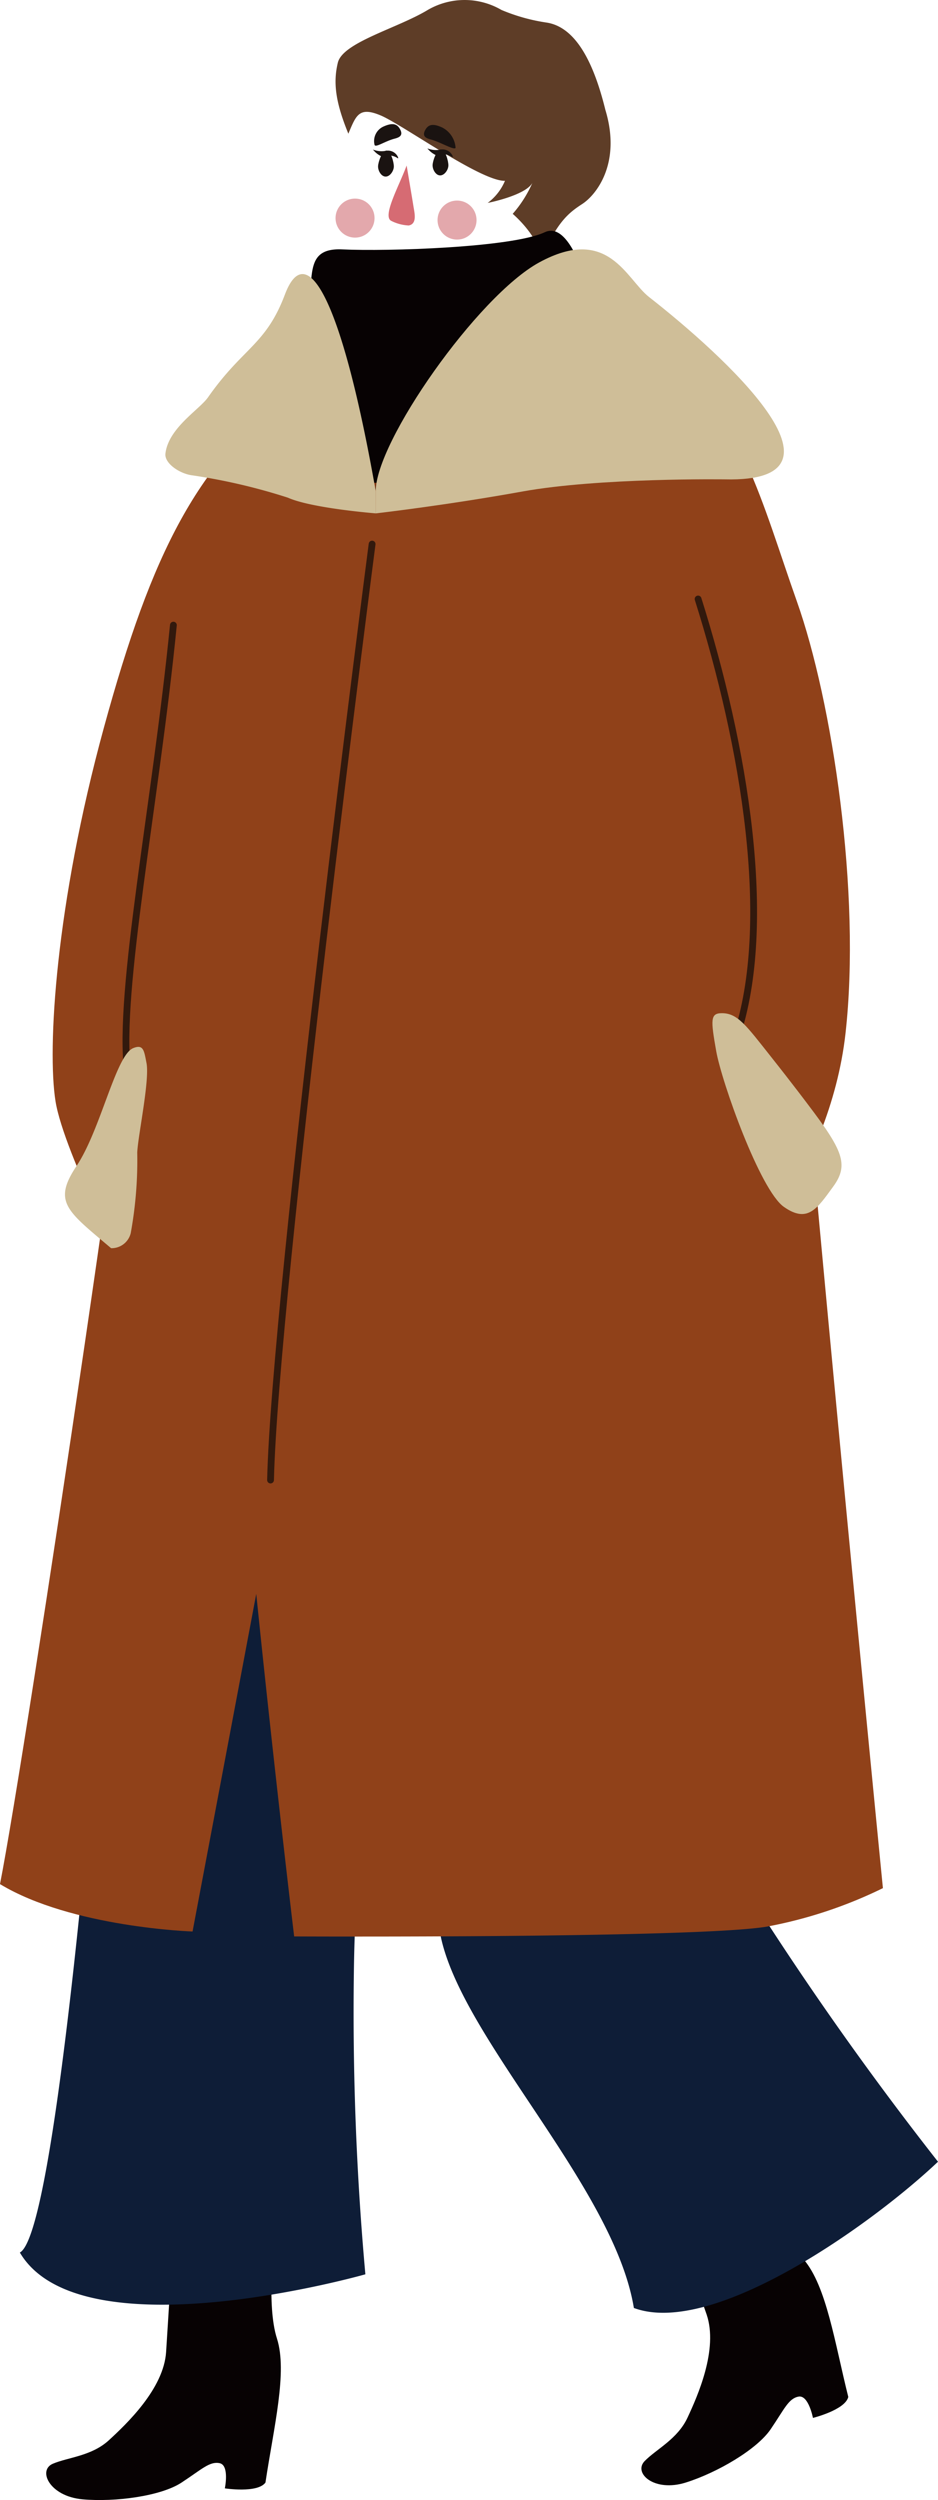 <svg xmlns="http://www.w3.org/2000/svg" viewBox="0 0 68.997 183.756"><defs><style>.a{fill:#5e3d27;}.b{fill:#070203;}.c{fill:#0e1d37;}.d{fill:#904119;}.e{fill:#cfbe98;}.f{fill:none;stroke:#32190d;stroke-linecap:round;stroke-linejoin:round;stroke-width:0.5px;}.g{fill:#d66b73;}.h{fill:#1a1311;}.i{fill:#e3a8ac;}</style></defs><title>human_2</title><path class="a" d="M36.889.733a5.391,5.391,0,0,0-5.427,0c-2.221,1.344-6.251,2.378-6.612,3.875s-.155,2.946.774,5.22C26.192,8.484,26.4,7.813,28,8.484s7.388,4.857,9.145,4.806a3.941,3.941,0,0,1-1.272,1.626s2.769-.542,3.287-1.473a8.83,8.83,0,0,1-1.447,2.275s2.015,1.7,2.066,3.357c1.189-2.739,2.015-3.41,3.049-4.081s2.894-3,1.7-6.924c-.826-3.36-2.118-6.046-4.289-6.406A13.69,13.69,0,0,1,36.889.733Z"/><path class="b" d="M22.354,24.224c1.071-3.169-.426-6.048,2.835-5.893s12.476-.129,14.885-1.263,3.969,7.156,3.969,7.156l-7.088,18.5-15.318-.992Z"/><path class="b" d="M48.968,161.911s2.131,5.637,3.007,8.2-.669,6.017-1.405,7.593-2.28,2.3-3.148,3.185.7,2.31,3.019,1.582,5.233-2.431,6.245-3.917,1.312-2.26,2.05-2.4,1.062,1.565,1.062,1.565,2.365-.581,2.6-1.541c-1-4-1.6-8.133-3.276-10.1s-2.892-6.485-2.892-6.485Z"/><path class="b" d="M12.769,163.982s-.376,6.19-.551,8.894-2.922,5.3-4.2,6.476-2.988,1.252-4.129,1.735-.238,2.4,2.184,2.616,5.766-.24,7.27-1.224,2.077-1.585,2.813-1.432.383,1.851.383,1.851,2.407.372,2.988-.428c.61-4.072,1.633-8.127.844-10.588s-.188-7.1-.188-7.1Z"/><path class="c" d="M10.66,78.818s-5.045,84.556-9.2,86.746c4.465,7.565,25.416,1.6,25.416,1.6a214.863,214.863,0,0,1-.846-22.2c.153-12.566,2.553-30.4,2.553-30.4s2.946,19.169,3.683,26.78,12.839,19.031,14.36,28.295c5.832,2.164,17.486-6.127,22.371-10.75A240.791,240.791,0,0,1,52.5,135.048L55.42,83.191Z"/><path class="d" d="M27.641,35.487c.052,3.609-2.848,5.727-3.379,9.526S17.349,75.1,16.6,84.619s5.038,57.711,5.038,57.711,29.72.146,34.8-.726a33.17,33.17,0,0,0,8.507-2.824s-6.612-67.2-6.75-73.568S56.052,38.522,53.326,34.6"/><path class="d" d="M21.637,28.569C14.522,34.025,11.2,40.477,7.637,53.5S3.467,77.109,4.085,80.953s5.8,13.8,5.8,13.8,4.332-22.97,4.388-24.45S21.637,28.569,21.637,28.569Z"/><path class="d" d="M16.559,35.832c-.1.684-3.191,3.851-3.283,4.59-.863,6.861-1.5,13.084-1.834,18.741C10.876,68.905,1.919,128.718,0,138.484c5.279,3.193,14.164,3.484,14.164,3.484S24.564,87.046,24.592,86.2s3.049-50.714,3.049-50.714"/><path class="d" d="M48.784,25.8c5.764,4.68,7.244,11.1,9.838,18.419s4.734,21.407,3.569,31.761-8.57,18.347-8.57,18.347"/><path class="e" d="M27.641,36.123c-.052-3.611,7.493-14.367,12.022-16.835,5.093-2.774,6.4,1.233,8.083,2.546,5.453,4.264,15.8,13.654,5.582,13.4,0,0-9.233-.131-14.9.892s-10.787,1.608-10.787,1.608Z"/><path class="e" d="M27.641,36.12c-2.619-14.861-5.187-18.441-6.684-14.472-1.408,3.727-3.082,3.88-5.655,7.554-.636.909-2.916,2.254-3.134,4.14-.083.721,1.067,1.493,2,1.6a43.552,43.552,0,0,1,7.012,1.639c1.76.783,6.464,1.152,6.464,1.152Z"/><path class="f" d="M12.754,45.948C11.443,59.163,8.667,72.8,9.379,78.756"/><path class="e" d="M8.172,91.744C4.928,89,3.855,88.36,5.634,85.694S8.515,77.556,9.8,77.038c.754-.306.8.188.975,1.089.249,1.263-.632,5.375-.68,6.59a29.83,29.83,0,0,1-.479,5.921A1.449,1.449,0,0,1,8.172,91.744Z"/><path class="f" d="M51.35,44.027c3.4,10.789,5.615,23.794,2.809,32.218"/><path class="e" d="M59.409,81.152c2.557,3.364,3.069,4.433,1.884,6.057s-1.88,2.728-3.631,1.5-4.579-9.171-4.981-11.458-.446-2.782.422-2.78c1.158,0,1.786.9,3.617,3.211C58.3,79.672,59.409,81.152,59.409,81.152Z"/><path class="f" d="M27.371,39.99S20.208,95.078,19.9,108.785"/><path class="g" d="M30.066,16.574a3.183,3.183,0,0,1-1.285-.339c-.68-.339.564-2.544,1.13-4.07,0,0,.424,2.5.5,2.988S30.708,16.447,30.066,16.574Z"/><path class="h" d="M31.684,10.25c.7.186,1.729.815,1.827.619a1.809,1.809,0,0,0-.975-1.493c-.691-.321-1.045-.236-1.272.208S31.348,10.163,31.684,10.25Z"/><path class="h" d="M29.023,10.193c-.706.184-1.368.664-1.469.468a1.172,1.172,0,0,1,.614-1.342c.691-.321,1.045-.236,1.274.208S29.357,10.106,29.023,10.193Z"/><circle class="i" cx="33.619" cy="16.176" r="1.435"/><circle class="i" cx="26.116" cy="16.031" r="1.435"/><path class="h" d="M27.809,12.224c.007-.321.295-1.156.617-1.148s.553.852.544,1.174-.288.737-.61.73S27.8,12.545,27.809,12.224Z"/><path class="h" d="M28.425,11.076a1.687,1.687,0,0,1-.993-.085,1.713,1.713,0,0,0,.739.549l.262-.118Z"/><path class="h" d="M28.373,11.087a.809.809,0,0,1,.9.455c.052.133-.009.1-.09.042a1.238,1.238,0,0,0-.533-.16C28.5,11.43,28.373,11.087,28.373,11.087Z"/><path class="h" d="M31.82,12.139c.007-.321.3-1.156.619-1.15s.551.855.544,1.176-.291.734-.612.728S31.813,12.46,31.82,12.139Z"/><path class="h" d="M32.439,10.989a1.694,1.694,0,0,1-1-.083,1.761,1.761,0,0,0,.741.549l.262-.12Z"/><path class="h" d="M32.388,11a.805.805,0,0,1,.9.455c.052.133-.009.1-.087.042a1.247,1.247,0,0,0-.533-.16C32.521,11.343,32.388,11,32.388,11Z"/></svg>
